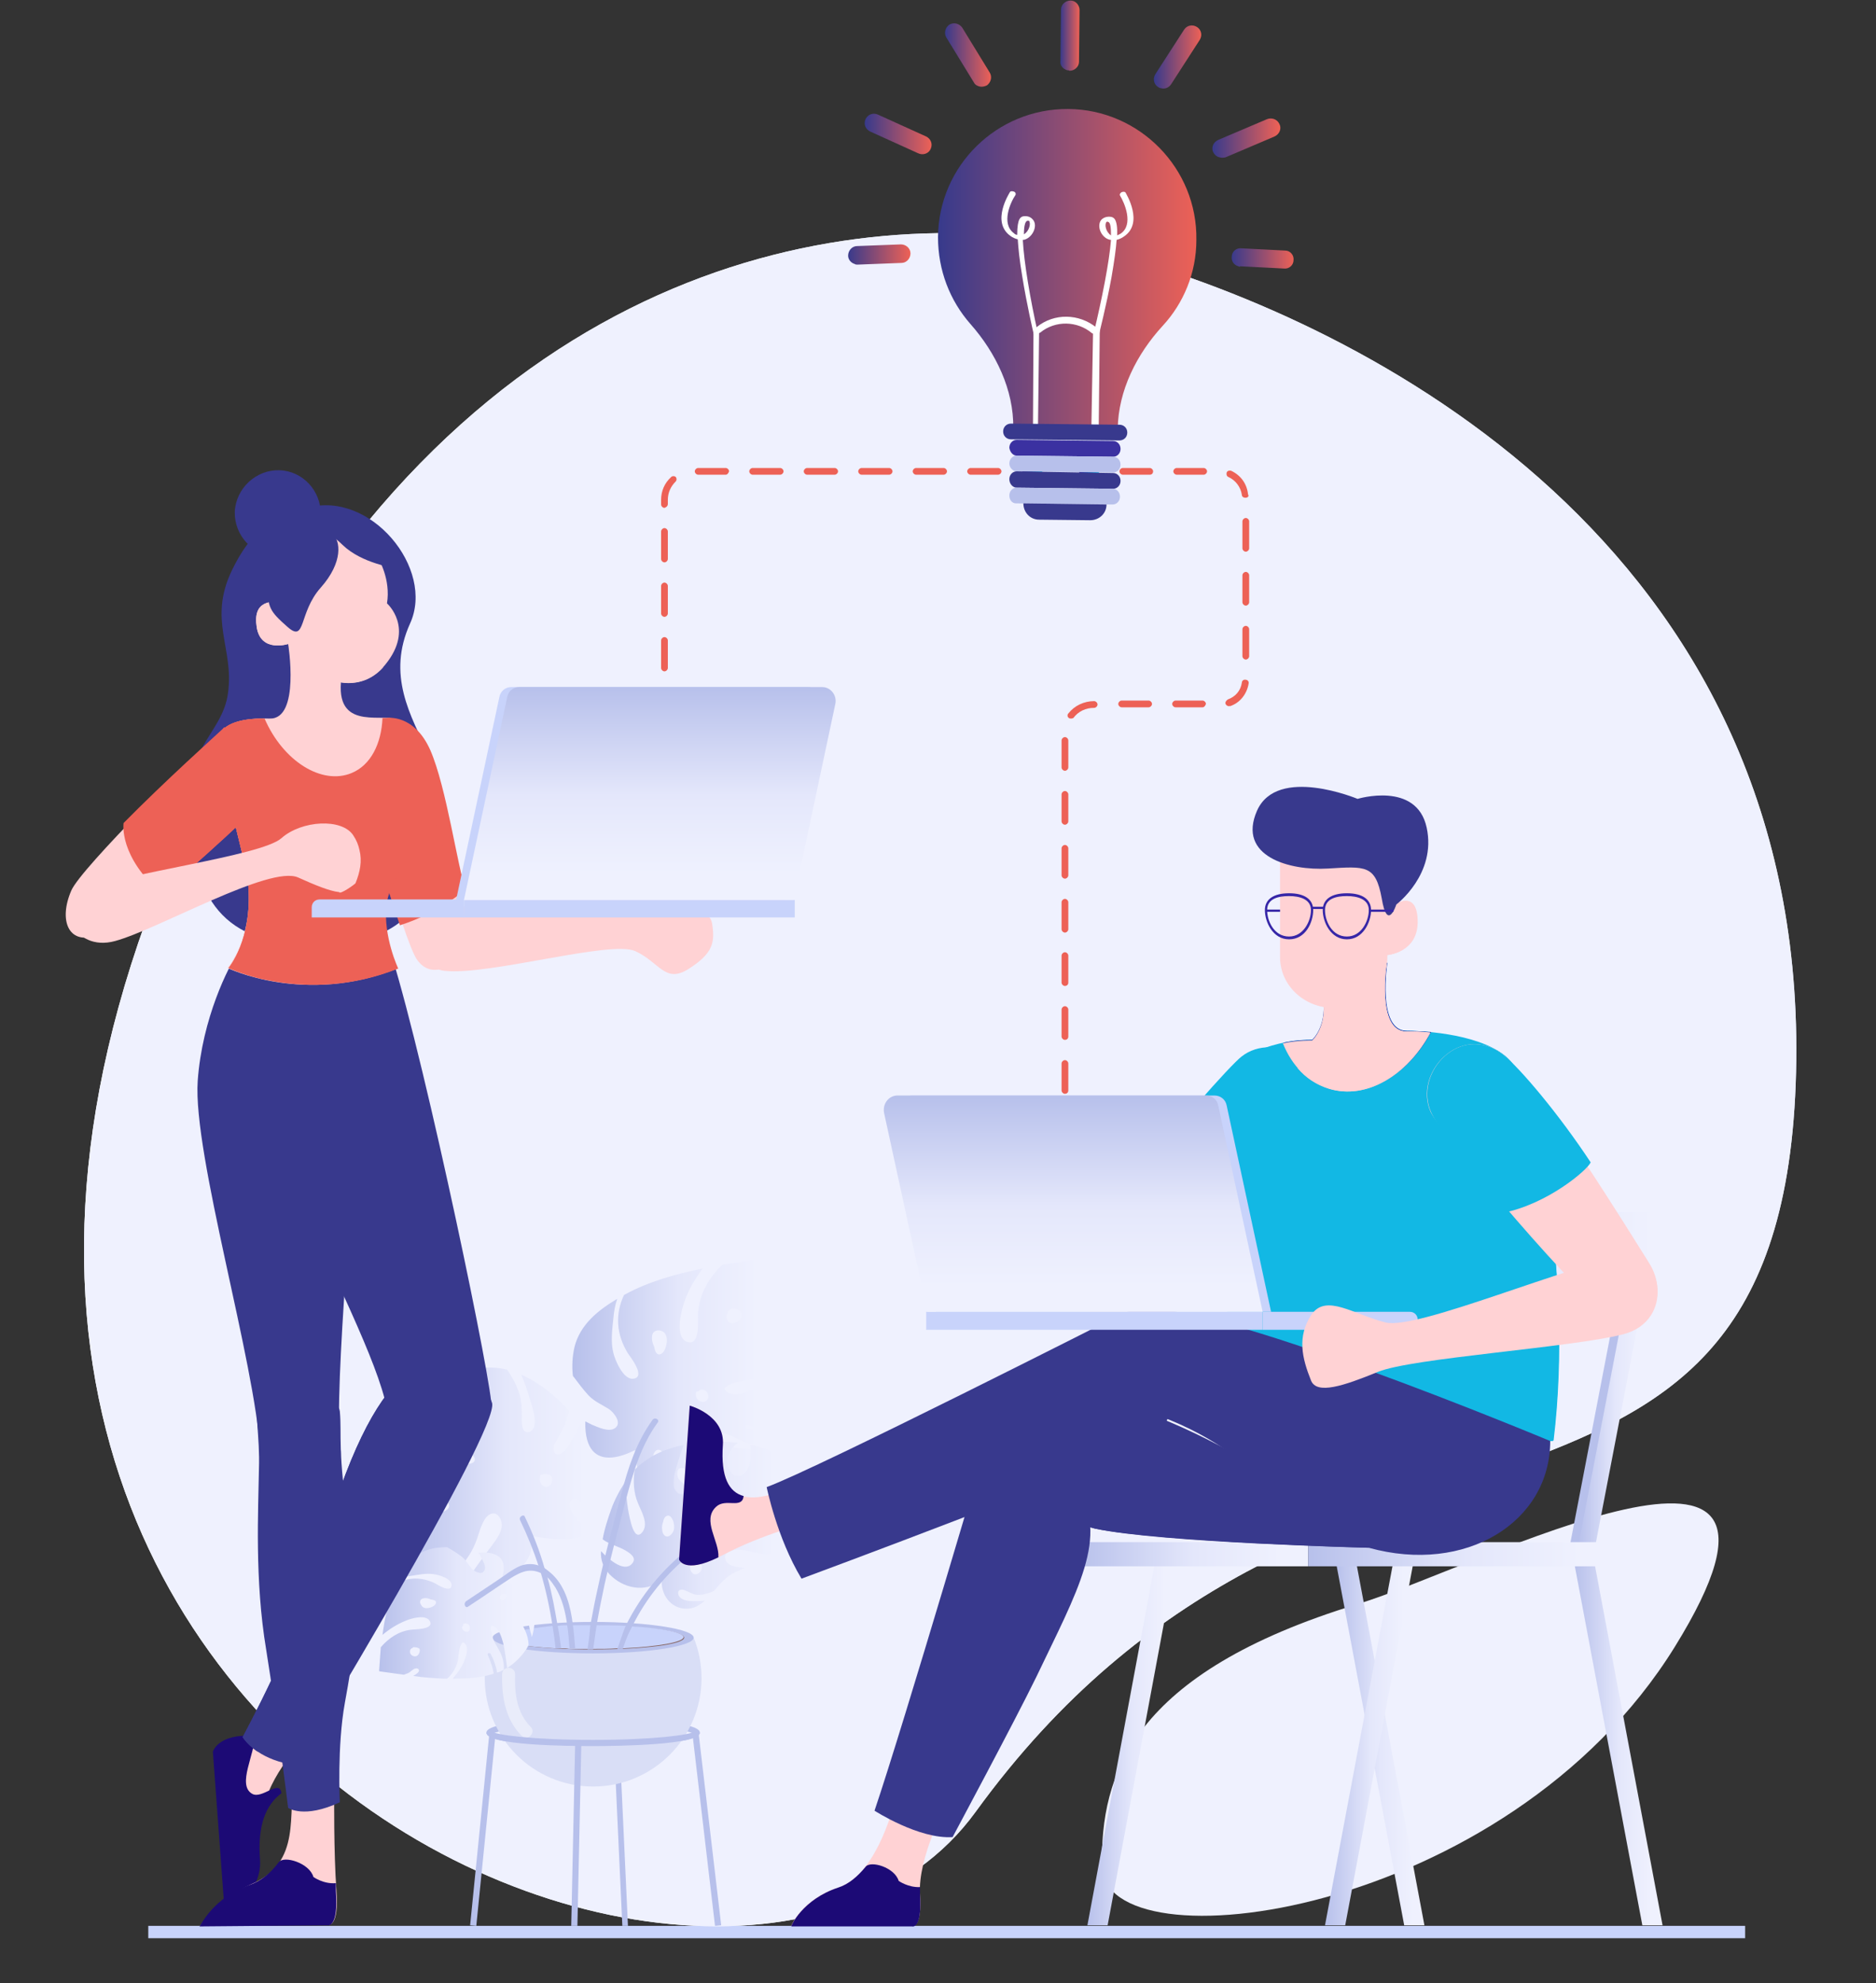 <?xml version="1.0" encoding="utf-8"?>
<!-- Generator: Adobe Illustrator 27.8.0, SVG Export Plug-In . SVG Version: 6.00 Build 0)  -->
<svg version="1.1" id="Layer_1" xmlns="http://www.w3.org/2000/svg" xmlns:xlink="http://www.w3.org/1999/xlink" x="0px" y="0px"
	 viewBox="0 0 334 353" style="enable-background:new 0 0 334 353;" xml:space="preserve">
<rect x="0" y="0" width="334" height="353" fill="#333333" stroke="none"/>
<style type="text/css">
	.st0{fill:#C8D3FB;}
	.st1{fill:url(#SVGID_1_);}
	.st2{fill:#EFF1FE;}
	.st3{fill:#B7C0EB;}
	.st4{fill:#D9DEF6;}
	.st5{fill:#835F59;}
	.st6{opacity:0.42;fill:#FFFFFF;enable-background:new    ;}
	.st7{fill:url(#SVGID_00000038407962645905065270000003639645360484950410_);}
	.st8{fill:url(#SVGID_00000105402799068563897510000003543365326889022125_);}
	.st9{fill:url(#SVGID_00000113322608853991410590000014073215467301751987_);}
	.st10{fill:url(#SVGID_00000044152761730591533350000017408332849694166422_);}
	.st11{fill:url(#SVGID_00000079452308515522958980000006199748677082749611_);}
	.st12{fill:#ED6156;}
	.st13{fill:url(#SVGID_00000106135560456195971700000000737280603077054601_);}
	.st14{fill:url(#SVGID_00000167394708001600027750000015497827031942997147_);}
	.st15{fill:url(#SVGID_00000151543561790218756790000003936666812676798630_);}
	.st16{fill:url(#SVGID_00000000944253259277869830000009386150148643355030_);}
	.st17{fill:#FFFFFF;}
	.st18{fill:#38398D;}
	.st19{fill:#3B31A1;}
	.st20{fill:url(#SVGID_00000108302052776561109850000010059430289457878191_);}
	.st21{fill:url(#SVGID_00000121990736340458848220000001654380511999582627_);}
	.st22{fill:url(#SVGID_00000060749809674289197150000017528396251798568329_);}
	.st23{fill:url(#SVGID_00000152243859687535260780000008311537475378452129_);}
	.st24{fill:url(#SVGID_00000086654300739953840100000012059675464564181152_);}
	.st25{fill:url(#SVGID_00000062153398098253201050000004461187041742337163_);}
	.st26{fill:url(#SVGID_00000135681699012146419660000009098558644293497987_);}
	.st27{fill:url(#SVGID_00000165223710295260822320000003539785498693560479_);}
	.st28{fill:#1C0A75;}
	.st29{fill:url(#SVGID_00000079468389094771475740000009865483993638387603_);}
	.st30{fill:url(#SVGID_00000093891348532821437370000013765368134592404894_);}
	.st31{fill:url(#SVGID_00000096759601217675463330000002698862159194295221_);}
	.st32{fill:url(#SVGID_00000090283503095150859780000000106803449762882994_);}
	.st33{fill:url(#SVGID_00000170253988661207550500000016975372787457906848_);}
	.st34{fill:url(#SVGID_00000038387551027391837210000005761148624747468989_);}
	.st35{fill:url(#SVGID_00000179621783908379367760000017489480019505701047_);}
	.st36{fill:url(#SVGID_00000050662792391627737720000007356071256239839934_);}
	.st37{fill:url(#SVGID_00000023258331784792212270000014008819357539326600_);}
	.st38{fill:#FFD2D4;}
	.st39{fill:#12B8E4;}
	.st40{fill:url(#SVGID_00000036247280756443591590000011507119158056957337_);}
	.st41{fill:#002DAA;}
	.st42{fill:#3626A7;}
	.st43{fill:#1C0A76;}
	.st44{fill:url(#SVGID_00000116234539817986569010000013942715265897703357_);}
	.st45{fill:#FF988C;}
	.st46{fill:url(#SVGID_00000181779541250230693540000001064685700906633357_);}
</style>
<path class="st0" d="M310.7,342.8H26.4v2.2h284.3V342.8z"/>
<linearGradient id="SVGID_1_" gradientUnits="userSpaceOnUse" x1="-20.358" y1="107.078" x2="332.832" y2="224.778" gradientTransform="matrix(1 0 0 -1 0 354)">
	<stop  offset="0" style="stop-color:#FFFFFF"/>
	<stop  offset="1" style="stop-color:#D3DBEB"/>
</linearGradient>
<path class="st1" d="M200.9,45.9C246.5,59.1,323.2,99.7,319.7,193c-3.5,93.3-84.8,45.2-146,129.5C128.2,385.3-62.6,299.3,50,114.7
	C94.9,41.2,161.2,34.5,200.9,45.9z"/>
<path class="st2" d="M241.8,285.5c-40.4,12.3-45.9,30.5-45.6,46.7c0.3,18.3,72,9.4,102-39.1C328.2,244.6,263.1,279,241.8,285.5
	L241.8,285.5z"/>
<path class="st2" d="M200.9,45.9C246.5,59.1,323.2,99.7,319.7,193c-3.5,93.3-84.8,45.2-146,129.5C128.2,385.3-62.6,299.3,50,114.7
	C94.9,41.2,161.2,34.5,200.9,45.9z"/>
<path class="st3" d="M110.8,342.8l1,0l-1.5-32.5l-1,0L110.8,342.8z"/>
<path class="st3" d="M86.6,308.4c0-2.2,14.5-2.4,19-2.4s19,0.2,19,2.4c0,2.2-14.5,2.4-19,2.4S86.6,310.7,86.6,308.4z M105.6,307.1
	c-9.8,0-16.1,0.7-17.7,1.4c1.5,0.6,7.9,1.4,17.7,1.4c9.8,0,16.1-0.7,17.7-1.4C121.8,307.8,115.4,307.1,105.6,307.1z"/>
<path class="st4" d="M123.5,291.5c0.9,2.2,1.4,4.7,1.4,7.2c0,10.7-8.7,19.3-19.3,19.3c-10.7,0-19.3-8.7-19.3-19.3
	c0-2.5,0.5-5,1.4-7.2H123.5z"/>
<path class="st3" d="M87.7,291.5c0,1.6,8,2.8,17.9,2.8c9.9,0,17.9-1.3,17.9-2.8s-8-2.8-17.9-2.8C95.7,288.7,87.7,290,87.7,291.5z"/>
<path class="st5" d="M89.4,291.5c0,1.2,7.2,2.1,16.2,2.1c8.9,0,16.2-0.9,16.2-2.1c0-1.2-7.2-2.1-16.2-2.1
	C96.7,289.4,89.4,290.4,89.4,291.5z"/>
<path class="st6" d="M89.4,298c0-1.5,2.3-1.5,2.3,0c-0.1,3.4,0.3,6.9,2.8,9.4c1,1-0.6,2.6-1.6,1.6C90,306.1,89.3,302.1,89.4,298z"/>
<path class="st3" d="M105.6,310.8c4.5,0,19-0.2,19-2.4h-1.1c0-0.1,0-0.2,0.1-0.2c-0.6,0.6-7.2,1.5-18,1.5c-10.8,0-17.4-0.9-18-1.5
	c0,0,0.1,0.1,0.1,0.2h-1.1C86.6,310.7,101.2,310.8,105.6,310.8z"/>
<path class="st3" d="M127.3,342.8l1.1-0.1l-4-34l-1.1,0.1L127.3,342.8z"/>
<path class="st3" d="M84.8,342.8l3.4-33.9l-1.1-0.1l-3.4,33.9L84.8,342.8z"/>
<path class="st3" d="M102.4,310.3l-0.7,32.5l1.1,0l0.7-32.5L102.4,310.3z"/>
<path class="st0" d="M89.4,291.5c0,0.9,3.9,1.6,9.5,1.9c0.3,0,0.7,0,1,0c0.5,0,0.9,0,1.4,0.1c0.3,0,0.6,0,1,0c0.7,0,1.5,0,2.3,0
	c0.3,0,0.7,0,1,0c1.5,0,2.9,0,4.3-0.1c0.3,0,0.7,0,1,0c6.3-0.3,10.8-1.1,10.8-2c0-0.8-3.8-1.6-9.2-1.9c-0.4,0-0.7,0-1.1-0.1
	c-1.6-0.1-3.4-0.1-5.2-0.1h-1c-1.1,0-2.2,0-3.2,0c-0.3,0-0.6,0-1,0c-0.6,0-1.1,0-1.6,0.1c-0.3,0-0.7,0-1,0
	C93.1,290,89.4,290.7,89.4,291.5L89.4,291.5z"/>
<linearGradient id="SVGID_00000114054926967379723180000002333113788186848386_" gradientUnits="userSpaceOnUse" x1="70.785" y1="262.628" x2="108.619" y2="262.628">
	<stop  offset="0" style="stop-color:#B7C0EB"/>
	<stop  offset="0.51" style="stop-color:#E4E7FB"/>
	<stop  offset="0.88" style="stop-color:#EFF1FE"/>
</linearGradient>
<path style="fill:url(#SVGID_00000114054926967379723180000002333113788186848386_);" d="M105.4,272.7c-0.7-0.4-1.4-1-1.9-1.5
	c-0.8-0.8-2.1-2.2-2.1-3.4c0-1,1.1-1.3,1.8-0.7c0.6,0.5,0.9,1.4,1.4,2c0.6,0.8,1.6,1.4,2.6,1.8c1.4-2,1.6-4.7,1.2-7.1
	c-0.5-2.8-2.4-6.7-5.1-10.4c-0.3,1-0.9,1.9-1.3,2.6c-0.5,0.9-1.3,2.5-2.3,2.8c-1,0.4-1.2-0.6-1.1-1.4c0,0,0-0.1,0-0.1
	c0-0.1,0-0.1,0.1-0.2c0-0.1,0.1-0.1,0.1-0.1c0.6-1.1,1.2-2.2,1.7-3.3c0.4-0.9,0.6-1.7,0.8-2.6c-2.4-2.7-5.3-5-8.5-6.4
	c0.6,1.3,1.1,2.9,1.5,4.2c0.4,1.4,1.5,4.3,0.5,5.6c-0.3,0.4-0.9,0.6-1.3,0.3c-0.7-0.4-0.6-1.9-0.6-2.6c0-1.6,0-3-0.6-4.6
	c-0.5-1.4-1.2-2.6-2-3.8c-2-0.5-4.1-0.5-6.2,0c0.6,0.6,1.1,1.2,1.2,2.1c0.1,0.8-0.3,2.5-1.3,2.6c-1.3,0.1-1.4-2.9-1.5-4.1
	c-1.2,0.4-2.4,1-3.6,1.8c-2,1.3-3.6,3.1-4.8,5.1c0,0,0,0.1,0,0.1c0.4,3.3,4.6,4.4,7.1,5.7c0.8,0.4,3.7,1.8,3.3,2.9
	c-0.2,0.6-1.2,0.6-1.7,0.5c-1.3-0.2-2.4-1.2-3.4-2c-2.3-1.8-4.5-3.4-6.4-5.6c-2.1,4.4-2.5,9.5-2.5,13.3c0.1,0,0.1,0,0.2,0
	c1.4,0.6,3.1,0.9,4.7,0.7c1-0.1,2-0.3,3-0.2c0.9,0.1,2.2,1.2,1.2,2c-0.8,0.7-2.6,0.6-3.6,0.4c-2-0.3-3.8-0.9-5.5-1.8
	c0.1,1.1,0.2,2.1,0.3,2.8c0.6,3.7,2.8,7,5.9,9.1c1,0.7,2.2,1.2,3.3,1.6c2.3-2,4-4.1,5-7.1c0.4-1.2,1.2-4.4,2.9-4.3
	c0.8,0,1.3,1,1.4,1.6c0.2,1.1-0.4,2.2-1,3.1c-0.9,1.3-1.9,2.5-2.8,3.8c-0.9,1.2-1.7,2.5-2.6,3.7c2.1,0.3,4.4,0.1,6.4-0.5
	c3.2-1,6.6-4.4,4.8-7.8C98,274,102.2,274.6,105.4,272.7L105.4,272.7z M76.8,263.5c0,0-0.1,0-0.1,0c-0.1,0.1-0.3,0.2-0.4,0
	c0,0-0.1-0.1-0.1-0.1c-0.3-0.2-0.6-0.7-0.7-1.1c0-0.1,0-0.2,0-0.2c0-0.2-0.1-0.4-0.1-0.6c0-0.5,0.2-1.1,0.8-1
	c0.7,0.1,1.3,0.8,1.4,1.5C77.8,262.6,77.4,263.3,76.8,263.5L76.8,263.5z M98,264.3c-0.4,0.5-1,0.5-1.4,0.1c-0.5-0.4-0.6-1.1-0.4-1.7
	c0-0.1,0.1-0.2,0.2-0.2c0,0,0,0,0,0c0.5-0.2,1.2-0.2,1.7,0.2C98.5,263.2,98.3,263.9,98,264.3L98,264.3z"/>
<linearGradient id="SVGID_00000078017668732287996150000010342911885874908350_" gradientUnits="userSpaceOnUse" x1="101.864" y1="108.548" x2="139.208" y2="108.548" gradientTransform="matrix(1 0 0 -1 0 354)">
	<stop  offset="0" style="stop-color:#B7C0EB"/>
	<stop  offset="0.51" style="stop-color:#E4E7FB"/>
	<stop  offset="0.88" style="stop-color:#EFF1FE"/>
</linearGradient>
<path style="fill:url(#SVGID_00000078017668732287996150000010342911885874908350_);" d="M133,253.6c1.8,0.7,3.6,1.1,5.5,1.3
	c1-3.6,0.9-7.4,0.5-11.1c-1.3,1.3-2.7,2.5-4.5,3.3c-1.5,0.7-4.1,1.9-5.4,0.3c-0.1-0.1-0.1-0.3,0-0.4c1.5-1.2,3.4-1.1,5.1-1.6
	c1.7-0.5,3.5-1.7,4.7-3.2c0-0.3-0.1-0.6-0.1-0.9c-0.3-2.7-0.8-5.5-1.4-8.2c0,0,0,0.1-0.1,0.2c-0.2,0.5-0.7,1.5-1.3,1.6
	c-0.6,0.1-0.8-0.6-0.7-1c0.2-0.7,0.8-1.2,1.1-1.9c0.2-0.4,0.3-0.8,0.4-1.2c-0.5-2.1-0.9-4.3-1.5-6.4c0-0.2-0.2-0.2-0.3-0.2
	c-2.1,0.3-4.3,0.6-6.4,0.9c-2.3,2.3-4,5-4.3,8.4c-0.1,1,0.5,6-1.8,5.4c-2.4-0.6-1.3-5.2-0.8-6.7c0.7-2.4,2-4.5,3.4-6.4
	c-4.9,1-9.6,2.3-14,4.7c-1.6,3.4-1.4,7,0.7,10.4c0.5,0.7,3.2,4.2,1,4.5c-1.8,0.3-3.3-3.3-3.6-4.6c-0.5-2-0.2-4.1,0-6.1
	c0.1-1.2,0.3-2.4,0.7-3.5c0,0-0.1,0.1-0.2,0.1c-3.3,2-6.4,4.5-7.4,8.4c-0.4,1.7-0.5,3.5-0.3,5.2c0.9,1.2,1.8,2.4,2.8,3.5
	c1.1,1.1,2.3,1.6,3.6,2.4c0.9,0.6,2.4,2.5,1.1,3.4c-1.1,0.8-3.1-0.2-4.1-0.6c-0.4-0.2-0.8-0.4-1.2-0.6c-0.2,10.5,8.9,5,8.9,5.1
	c-0.1,9.6,9.7,9.7,15.7,7.4c-0.6-0.1-1.2-0.2-1.8-0.3c-1.2-0.2-2.4-0.3-3.6-0.5c-1.3-0.3-3.1-1.1-2.8-2.7c0.2-1.4,2.1-0.3,2.8,0.1
	c2.3,1.3,5.1,2.5,7.8,2.3c0.3-0.2,0.6-0.3,0.9-0.6c2.1-1.5,3.8-3.4,5.1-5.6c-2.3-0.1-4.6-0.2-6.9-0.6c-1.7-0.3-4.3-0.7-5.1-2.5
	c-0.1-0.2,0-0.4,0.2-0.4c2-0.1,3.9,0.4,5.7,1.3c2.1,1.1,4.3,1.6,6.6,1.3c0.3-0.6,0.5-1.1,0.7-1.7c0,0,0-0.1,0-0.1
	c-1.9-0.2-3.7-0.7-5.4-1.3C132.5,254,132.6,253.5,133,253.6L133,253.6z M129.4,234c0-0.1,0.1-0.1,0.1-0.2c0.1-0.4,0.4-0.8,0.9-0.9
	c1.3-0.2,2.2,1.3,1.1,2.2c-0.4,0.3-1,0.5-1.5,0.4C129.4,235.2,129.3,234.5,129.4,234L129.4,234z M117.6,259.6
	c-0.4,0.3-0.9,0.4-1.3,0.1c-0.2-0.1-0.1-0.3,0-0.4c0-0.4,0.1-0.7,0.4-1c0.3-0.4,1-0.3,1.2,0.2C118.2,258.9,117.9,259.4,117.6,259.6
	L117.6,259.6z M118.7,239.1c-0.1,0.6-0.4,1.6-1,1.9c-0.8,0.4-1.1-0.6-1.2-1.1c0,0,0-0.1,0-0.1c-0.3-0.6-0.5-1.4-0.4-2
	c0.1-1,1.1-1.2,1.9-0.8C118.7,237.4,118.8,238.3,118.7,239.1L118.7,239.1z M125.9,249.2c-0.3,0.4-0.9,0.4-1.3,0.2
	c-0.6-0.3-0.8-0.9-0.7-1.5c0-0.2,0.3-0.3,0.4-0.2c0.3-0.4,0.9-0.5,1.4-0.1C126.1,248,126.3,248.7,125.9,249.2L125.9,249.2z"/>
<linearGradient id="SVGID_00000019662154159504924810000015188658249185859969_" gradientUnits="userSpaceOnUse" x1="67.356" y1="66.943" x2="94.923" y2="66.943" gradientTransform="matrix(1 0 0 -1 0 354)">
	<stop  offset="0" style="stop-color:#B7C0EB"/>
	<stop  offset="0.51" style="stop-color:#E4E7FB"/>
	<stop  offset="0.88" style="stop-color:#EFF1FE"/>
</linearGradient>
<path style="fill:url(#SVGID_00000019662154159504924810000015188658249185859969_);" d="M86.8,294.5c0.5,1.1,0.9,2.2,1.1,3.4
	c-2.3,0.8-4.9,0.9-7.3,0.9c0.8-0.9,1.5-1.9,2-3c0.4-1,1-2.7,0-3.4c-0.1,0-0.2-0.1-0.3,0c-0.7,1-0.6,2.2-0.8,3.3
	c-0.3,1.1-0.9,2.3-1.9,3.1c-0.2,0-0.4,0-0.6,0c-1.8-0.1-3.7-0.2-5.5-0.5c0,0,0.1,0,0.1,0c0.3-0.2,0.9-0.5,1-0.9
	c0-0.4-0.4-0.5-0.7-0.4c-0.4,0.1-0.8,0.6-1.2,0.8c-0.3,0.1-0.5,0.2-0.8,0.3c-1.5-0.2-2.9-0.4-4.3-0.6c-0.1,0-0.1-0.1-0.1-0.2
	c0.1-1.4,0.2-2.7,0.3-4.1c1.4-1.6,3.1-2.8,5.3-3.1c0.6-0.1,4,0,3.5-1.4c-0.6-1.5-3.5-0.6-4.4-0.2c-1.5,0.6-2.9,1.5-4.1,2.5
	c0.4-3.1,1.1-6.2,2.4-9.1c2.2-1.2,4.6-1.2,6.9-0.1c0.5,0.3,2.9,1.8,3,0.4c0.1-1.2-2.3-1.9-3.2-2c-1.3-0.2-2.7,0.1-4,0.3
	c-0.8,0.1-1.5,0.3-2.3,0.6c0,0,0-0.1,0-0.1c1.1-2.2,2.7-4.3,5.2-5.1c1.1-0.4,2.3-0.5,3.5-0.5c0.9,0.5,1.7,1,2.5,1.6
	c0.8,0.6,1.2,1.4,1.8,2.1c0.4,0.5,1.8,1.4,2.3,0.5c0.5-0.7-0.3-1.9-0.6-2.5c-0.1-0.3-0.3-0.5-0.4-0.7c6.9-0.6,3.8,5.4,3.8,5.4
	c6.3-0.5,6.9,5.6,5.7,9.6c-0.1-0.4-0.2-0.8-0.3-1.1c-0.2-0.7-0.3-1.5-0.5-2.3c-0.2-0.8-0.9-1.9-1.9-1.7c-0.9,0.2-0.1,1.3,0.2,1.7
	c1,1.4,1.9,3.1,1.9,4.8c-0.1,0.2-0.2,0.4-0.3,0.6c-0.9,1.4-2.1,2.6-3.5,3.5c-0.2-1.5-0.4-2.9-0.7-4.4c-0.3-1-0.7-2.7-1.9-3.1
	c-0.1,0-0.3,0-0.3,0.2c0,1.3,0.4,2.4,1.1,3.5c0.8,1.3,1.3,2.6,1.2,4.1c-0.4,0.2-0.7,0.4-1.1,0.5c0,0,0,0-0.1,0
	c-0.2-1.2-0.6-2.3-1.2-3.4C87,294.2,86.6,294.3,86.8,294.5L86.8,294.5z M73.6,293.2c0,0-0.1,0-0.1,0.1c-0.3,0.1-0.5,0.3-0.5,0.6
	c-0.1,0.8,1,1.3,1.5,0.6c0.2-0.3,0.3-0.7,0.2-1C74.4,293.2,73.9,293.2,73.6,293.2L73.6,293.2z M90,284.5c0.2-0.3,0.2-0.6,0-0.8
	c-0.1-0.1-0.2,0-0.3,0c-0.2,0-0.5,0.1-0.6,0.3c-0.2,0.2-0.1,0.6,0.2,0.8C89.5,284.9,89.8,284.7,90,284.5L90,284.5z M76.4,286.2
	c0.4-0.1,1-0.3,1.2-0.8c0.2-0.5-0.4-0.6-0.8-0.7c0,0-0.1,0-0.1,0c-0.4-0.2-0.9-0.3-1.3-0.2c-0.6,0.1-0.8,0.7-0.4,1.2
	C75.3,286.3,75.9,286.3,76.4,286.2L76.4,286.2z M83.5,290.3c0.2-0.2,0.2-0.6,0.1-0.9c-0.2-0.4-0.6-0.5-1-0.4c-0.1,0-0.2,0.2-0.1,0.3
	c-0.3,0.2-0.3,0.6,0,0.9C82.7,290.4,83.2,290.6,83.5,290.3L83.5,290.3z"/>
<linearGradient id="SVGID_00000008110263979989649030000010382228876317083326_" gradientUnits="userSpaceOnUse" x1="106.847" y1="271.405" x2="142.089" y2="271.405">
	<stop  offset="0" style="stop-color:#B7C0EB"/>
	<stop  offset="0.51" style="stop-color:#E4E7FB"/>
	<stop  offset="0.88" style="stop-color:#EFF1FE"/>
</linearGradient>
<path style="fill:url(#SVGID_00000008110263979989649030000010382228876317083326_);" d="M141.6,272.1c-0.6,0-1.3-0.1-1.9-0.1
	c-1.3-0.1-3.1,0.1-4.2-0.8c-0.1-0.1-0.2-0.3,0-0.4c2-1.7,4.2,0.2,6.4,0.3c0.3-1.7,0.2-3.4,0.1-4.9c-0.1-1.2-0.4-2.4-0.8-3.5
	c-1.2,1.6-2.3,3.4-3.8,4.7c-0.6,0.5-2.3,2-3.1,1.4c-0.9-0.7,0.7-1.8,1.2-2.1c2-1.3,3.9-2.6,5.5-4.6c-0.8-1.6-2-2.9-3.6-3.7
	c-1.2-0.6-2.4-1-3.8-1.2c0.3,2,0,5-1.9,5.5c-1.3,0.3-2.1-1.2-2.2-2.4c-0.1-1.4,0.8-2.7,1.9-3.5c-2-0.2-4-0.2-5.9-0.1
	c-0.3,0-0.7,0.1-1.1,0.1c0,0,0,0.1,0,0.1c-0.9,1.8-2,3.9-2.2,6c-0.1,0.8,0.3,1.8-0.2,2.5c-0.6,1.2-1.8,0.2-2-0.7
	c-0.3-1.7,0.5-3.8,1-5.4c0.2-0.7,0.5-1.4,0.7-2.1c-2.4,0.5-4.7,1.3-6.8,2.8c-0.7,0.5-1.3,1-1.9,1.6c-0.3,2.1-0.2,4.1,0.6,6
	c0.5,1.3,2.1,3.8,0.6,5.3c-1,1-1.6-0.9-1.8-1.6c-0.7-2.4-0.9-5-1.1-7.5c-1,1.5-1.9,3.2-2.5,4.9c-0.6,1.7-1.2,3.5-1.5,5.3
	c1.2,0.9,2.7,1.2,4.1,2c0.6,0.4,1.9,1.1,1.3,2.1c-1.3,2-4.1-0.3-5.7-2c-0.1,1.6,0.4,2.9,1.5,4.1c2.4,2.5,6.3,3.4,9.3,1.1
	c-0.1,3,2.1,5.4,5,5c1-0.1,1.9-0.7,2.7-1.4c-0.7,0.1-1.4,0.1-2,0.1c-0.9,0-2.3-0.1-2.7-1.1c-0.3-1,0.6-1.1,1.2-0.8
	c0.8,0.3,1.3,0.7,2.2,0.8c1,0,2-0.3,2.9-0.7c1.1-1.3,2.1-2.5,3.7-3.3c0.6-0.3,1.2-0.6,1.8-0.8c-1.2-0.1-3-0.3-3.4-1.4
	c-0.7-1.8,2.1-2,3.1-1.8c1.3,0.2,2.5,0.6,3.8,0.7c1.1,0.1,2.2-0.1,3.2-0.3c0.2-0.2,0.4-0.3,0.6-0.5
	C140.7,274.6,141.3,273.4,141.6,272.1L141.6,272.1z M118.8,273.5c-0.6,0-0.9-0.7-0.9-1.2c-0.1-0.5,0-1,0.2-1.5c0,0,0-0.1,0-0.1
	c0.1-0.4,0.3-0.8,0.7-0.9c0.3-0.1,0.6,0.1,0.7,0.3c0.4,0.5,0.6,1.3,0.5,2C120,272.6,119.4,273.5,118.8,273.5L118.8,273.5z
	 M125.9,266.6c-0.3-0.6-0.1-1.4,0.4-1.8c0,0,0.1-0.1,0.2-0.1c0.5-0.3,1.1-0.3,1.4,0.3c0.3,0.7,0.1,1.5-0.5,1.9
	C126.9,267.4,126.2,267.2,125.9,266.6L125.9,266.6z M124.8,279.6c-0.4,0.6-1.2,0.9-1.6,0.3c-0.4-0.4-0.4-1-0.2-1.5
	c-0.1-0.1-0.1-0.3,0-0.4C124,277.1,125.5,278.4,124.8,279.6L124.8,279.6z"/>
<path class="st3" d="M109.9,293.5c0.3,0,0.7,0,1,0c0.3-1,0.7-2.1,1.2-3.1c0.1-0.3,0.3-0.5,0.4-0.8c2.5-5.1,6.1-9.5,10.5-13
	c0.5-0.4-0.2-1.1-0.7-0.7c-4.5,3.6-8.2,8.1-10.8,13.3c-0.1,0.1-0.1,0.3-0.2,0.4C110.8,290.9,110.4,292.2,109.9,293.5z"/>
<path class="st3" d="M104.6,293.6c0.3,0,0.7,0,1,0c0.2-1.4,0.4-2.8,0.6-4.2c0.4-2.4,0.9-4.8,1.4-7.2c1.1-5,2.5-10.1,3.8-15.1
	c1.3-4.9,2.7-9.8,5.7-13.9c0.4-0.5-0.5-1-0.9-0.5c-2.9,4-4.4,8.6-5.6,13.3c-1.5,5.6-3,11.2-4.2,16.8c-0.5,2.2-0.9,4.4-1.3,6.5
	C105,290.8,104.8,292.2,104.6,293.6z"/>
<path class="st3" d="M92.6,270.6c1.3,2.7,2.4,5.4,3.3,8.2c0.1,0.4,0.3,0.8,0.4,1.2c0.9,3.1,1.6,6.3,2.1,9.6c0.2,1.3,0.4,2.5,0.5,3.8
	c0.3,0,0.7,0,1,0c-0.2-1.3-0.3-2.6-0.6-3.9c-0.5-2.9-1-5.8-1.8-8.6c-0.1-0.5-0.3-1-0.5-1.6c-0.9-3.2-2.1-6.3-3.6-9.4
	C93.2,269.5,92.3,270,92.6,270.6L92.6,270.6z"/>
<path class="st3" d="M83.3,286c2.6-1.7,5.2-3.5,7.8-5.2c1.5-0.9,2.9-1.6,4.7-1c0.2,0.1,0.3,0.1,0.5,0.2c0.5,0.2,0.9,0.6,1.3,0.9
	c0.5,0.5,0.9,1.1,1.3,1.7c1.2,2,1.8,4.4,2.1,6.8c0.2,1.3,0.3,2.7,0.4,4c0.3,0,0.6,0,1,0c-0.1-1.3-0.2-2.7-0.4-4.1
	c-0.4-3.4-1.3-6.7-3.5-8.9c-0.4-0.4-0.9-0.8-1.3-1.1c-0.4-0.3-0.8-0.5-1.2-0.6c-1-0.4-2.2-0.4-3.3,0c-1.5,0.6-2.9,1.8-4.3,2.7
	c-1.8,1.2-3.6,2.4-5.4,3.6C82.4,285.5,82.9,286.3,83.3,286L83.3,286z"/>
<linearGradient id="SVGID_00000062173915453319412270000014373025497072612270_" gradientUnits="userSpaceOnUse" x1="117.684" y1="229.058" x2="118.86" y2="229.058" gradientTransform="matrix(1 0 0 -1 0 354)">
	<stop  offset="0" style="stop-color:#3626A7"/>
	<stop  offset="1" style="stop-color:#0EB9E6"/>
</linearGradient>
<path style="fill:url(#SVGID_00000062173915453319412270000014373025497072612270_);" d="M118.3,126.7c-0.3,0-0.6-0.3-0.6-0.6v-2.4
	c0-0.3,0.3-0.6,0.6-0.6c0.3,0,0.6,0.3,0.6,0.6v2.4C118.9,126.5,118.6,126.7,118.3,126.7z"/>
<path class="st12" d="M118.3,119.5c-0.3,0-0.6-0.3-0.6-0.6V114c0-0.3,0.3-0.6,0.6-0.6c0.3,0,0.6,0.3,0.6,0.6v4.9
	C118.9,119.2,118.6,119.5,118.3,119.5z M118.3,109.8c-0.3,0-0.6-0.3-0.6-0.6v-4.9c0-0.3,0.3-0.6,0.6-0.6c0.3,0,0.6,0.3,0.6,0.6v4.9
	C118.9,109.5,118.6,109.8,118.3,109.8z M118.3,100.1c-0.3,0-0.6-0.3-0.6-0.6v-4.9c0-0.3,0.3-0.6,0.6-0.6c0.3,0,0.6,0.3,0.6,0.6v4.9
	C118.9,99.8,118.6,100.1,118.3,100.1z M118.3,90.4c-0.3,0-0.6-0.3-0.6-0.6V89c0-1.6,0.6-3,1.8-4.1c0.2-0.2,0.6-0.2,0.8,0
	c0.2,0.2,0.2,0.6,0,0.8c-0.9,0.9-1.4,2-1.4,3.3v0.7C118.9,90.1,118.6,90.3,118.3,90.4L118.3,90.4z M177.7,84.5h-4.9
	c-0.3,0-0.6-0.3-0.6-0.6c0-0.3,0.3-0.6,0.6-0.6h4.9c0.3,0,0.6,0.3,0.6,0.6C178.3,84.2,178,84.5,177.7,84.5z M168,84.5h-4.9
	c-0.3,0-0.6-0.3-0.6-0.6c0-0.3,0.3-0.6,0.6-0.6h4.9c0.3,0,0.6,0.3,0.6,0.6C168.6,84.2,168.3,84.5,168,84.5z M158.3,84.5h-4.9
	c-0.3,0-0.6-0.3-0.6-0.6c0-0.3,0.3-0.6,0.6-0.6h4.9c0.3,0,0.6,0.3,0.6,0.6C158.9,84.2,158.6,84.5,158.3,84.5z M148.6,84.5h-4.9
	c-0.3,0-0.6-0.3-0.6-0.6c0-0.3,0.3-0.6,0.6-0.6h4.9c0.3,0,0.6,0.3,0.6,0.6C149.2,84.2,148.9,84.5,148.6,84.5z M138.9,84.5H134
	c-0.3,0-0.6-0.3-0.6-0.6c0-0.3,0.3-0.6,0.6-0.6h4.9c0.3,0,0.6,0.3,0.6,0.6C139.5,84.2,139.2,84.5,138.9,84.5z M129.2,84.5h-4.9
	c-0.3,0-0.6-0.3-0.6-0.6c0-0.3,0.3-0.6,0.6-0.6h4.9c0.3,0,0.6,0.3,0.6,0.6C129.7,84.2,129.5,84.5,129.2,84.5z"/>
<linearGradient id="SVGID_00000084498516594041754750000011501813354627301281_" gradientUnits="userSpaceOnUse" x1="182.012" y1="270.09" x2="185.478" y2="270.09" gradientTransform="matrix(1 0 0 -1 0 354)">
	<stop  offset="0" style="stop-color:#3626A7"/>
	<stop  offset="1" style="stop-color:#0EB9E6"/>
</linearGradient>
<path style="fill:url(#SVGID_00000084498516594041754750000011501813354627301281_);" d="M185,84.5h-2.4c-0.3,0-0.6-0.3-0.6-0.6
	c0-0.3,0.3-0.6,0.6-0.6h2.4c0.3,0,0.6,0.3,0.6,0.6C185.5,84.2,185.3,84.5,185,84.5z"/>
<linearGradient id="SVGID_00000067922577478060673710000006632902608192879538_" gradientUnits="userSpaceOnUse" x1="188.984" y1="153.9" x2="190.13" y2="153.9" gradientTransform="matrix(1 0 0 -1 0 354)">
	<stop  offset="0" style="stop-color:#3626A7"/>
	<stop  offset="1" style="stop-color:#0EB9E6"/>
</linearGradient>
<path style="fill:url(#SVGID_00000067922577478060673710000006632902608192879538_);" d="M189.6,201.9c-0.3,0-0.6-0.3-0.6-0.6v-2.4
	c0-0.3,0.3-0.6,0.6-0.6c0.3,0,0.6,0.3,0.6,0.6v2.4C190.2,201.6,189.9,201.9,189.6,201.9z"/>
<path class="st12" d="M189.6,194.7c-0.3,0-0.6-0.3-0.6-0.6v-4.8c0-0.3,0.3-0.6,0.6-0.6c0.3,0,0.6,0.3,0.6,0.6v4.8
	C190.2,194.5,189.9,194.7,189.6,194.7z M189.6,185.1c-0.3,0-0.6-0.3-0.6-0.6v-4.8c0-0.3,0.3-0.6,0.6-0.6c0.3,0,0.6,0.3,0.6,0.6v4.8
	C190.2,184.9,189.9,185.1,189.6,185.1z M189.6,175.5c-0.3,0-0.6-0.3-0.6-0.6v-4.8c0-0.3,0.3-0.6,0.6-0.6c0.3,0,0.6,0.3,0.6,0.6v4.8
	C190.2,175.3,189.9,175.5,189.6,175.5z M189.6,166c-0.3,0-0.6-0.3-0.6-0.6v-4.8c0-0.3,0.3-0.6,0.6-0.6c0.3,0,0.6,0.3,0.6,0.6v4.8
	C190.2,165.7,189.9,166,189.6,166z M189.6,156.4c-0.3,0-0.6-0.3-0.6-0.6V151c0-0.3,0.3-0.6,0.6-0.6c0.3,0,0.6,0.3,0.6,0.6v4.8
	C190.2,156.1,189.9,156.4,189.6,156.4z M189.6,146.8c-0.3,0-0.6-0.3-0.6-0.6v-4.8c0-0.3,0.3-0.6,0.6-0.6c0.3,0,0.6,0.3,0.6,0.6v4.8
	C190.2,146.5,189.9,146.8,189.6,146.8z M189.6,137.2c-0.3,0-0.6-0.3-0.6-0.6v-4.8c0-0.3,0.3-0.6,0.6-0.6c0.3,0,0.6,0.3,0.6,0.6v4.8
	C190.2,136.9,189.9,137.2,189.6,137.2z M190.7,127.9c-0.1,0-0.3,0-0.4-0.1c-0.3-0.2-0.3-0.6-0.1-0.8c1.1-1.4,2.8-2.2,4.6-2.2
	c0.3,0,0.6,0.3,0.6,0.6s-0.3,0.6-0.6,0.6c-1.5,0-2.8,0.6-3.7,1.8C191.1,127.8,190.9,127.9,190.7,127.9L190.7,127.9z M214.1,125.9
	h-4.8c-0.3,0-0.6-0.3-0.6-0.6c0-0.3,0.3-0.6,0.6-0.6h4.8c0.3,0,0.6,0.3,0.6,0.6C214.6,125.6,214.4,125.9,214.1,125.9z M204.5,125.9
	h-4.8c-0.3,0-0.6-0.3-0.6-0.6c0-0.3,0.3-0.6,0.6-0.6h4.8c0.3,0,0.6,0.3,0.6,0.6C205.1,125.6,204.8,125.9,204.5,125.9z M218.8,125.7
	c-0.3,0-0.5-0.2-0.6-0.4c-0.1-0.3,0.1-0.6,0.4-0.8c1.4-0.5,2.3-1.6,2.5-3c0-0.3,0.3-0.6,0.7-0.5c0.3,0,0.6,0.3,0.5,0.7
	c-0.3,1.8-1.5,3.4-3.3,4C218.9,125.6,218.9,125.7,218.8,125.7z M221.8,117.4c-0.3,0-0.6-0.3-0.6-0.6V112c0-0.3,0.3-0.6,0.6-0.6
	c0.3,0,0.6,0.3,0.6,0.6v4.8C222.4,117.1,222.1,117.4,221.8,117.4z M221.8,107.8c-0.3,0-0.6-0.3-0.6-0.6v-4.8c0-0.3,0.3-0.6,0.6-0.6
	c0.3,0,0.6,0.3,0.6,0.6v4.8C222.4,107.5,222.1,107.8,221.8,107.8z M221.8,98.2c-0.3,0-0.6-0.3-0.6-0.6v-4.8c0-0.3,0.3-0.6,0.6-0.6
	c0.3,0,0.6,0.3,0.6,0.6v4.8C222.4,97.9,222.1,98.2,221.8,98.2z M221.7,88.6c-0.3,0-0.6-0.2-0.6-0.5c-0.2-1.4-1.1-2.6-2.4-3.2
	c-0.3-0.1-0.4-0.5-0.3-0.8c0.1-0.3,0.5-0.4,0.8-0.3c1.7,0.8,2.8,2.3,3,4.2C222.4,88.3,222.2,88.6,221.7,88.6
	C221.8,88.6,221.8,88.6,221.7,88.6L221.7,88.6z M214.3,84.5h-4.8c-0.3,0-0.6-0.3-0.6-0.6c0-0.3,0.3-0.6,0.6-0.6h4.8
	c0.3,0,0.6,0.3,0.6,0.6C214.9,84.2,214.6,84.5,214.3,84.5z M204.7,84.5h-4.8c-0.3,0-0.6-0.3-0.6-0.6c0-0.3,0.3-0.6,0.6-0.6h4.8
	c0.3,0,0.6,0.3,0.6,0.6C205.3,84.2,205.1,84.5,204.7,84.5z"/>
<linearGradient id="SVGID_00000097490212711919281950000010937918862035023786_" gradientUnits="userSpaceOnUse" x1="192.168" y1="270.09" x2="195.635" y2="270.09" gradientTransform="matrix(1 0 0 -1 0 354)">
	<stop  offset="0" style="stop-color:#3626A7"/>
	<stop  offset="1" style="stop-color:#0EB9E6"/>
</linearGradient>
<path style="fill:url(#SVGID_00000097490212711919281950000010937918862035023786_);" d="M195.1,84.5h-2.4c-0.3,0-0.6-0.3-0.6-0.6
	c0-0.3,0.3-0.6,0.6-0.6h2.4c0.3,0,0.6,0.3,0.6,0.6C195.7,84.2,195.4,84.5,195.1,84.5z"/>
<linearGradient id="SVGID_00000086655817188092239360000008369131070065609141_" gradientUnits="userSpaceOnUse" x1="167.02" y1="48.184" x2="213.094" y2="48.184">
	<stop  offset="0" style="stop-color:#373A8C"/>
	<stop  offset="1" style="stop-color:#ED6156"/>
</linearGradient>
<path style="fill:url(#SVGID_00000086655817188092239360000008369131070065609141_);" d="M167,42.2c0.1-12.7,10.5-22.9,23.2-22.8
	c12.7,0.1,23,10.6,22.8,23.3C213,48.6,210.7,54,207,58c-4.6,5-7.9,11.5-8,18.3V77l-18.6-0.2v-0.6c0.1-6.8-3.1-13.4-7.6-18.5
	C169.1,53.5,167,48.1,167,42.2z"/>
<path class="st17" d="M184,59.3c0,0-1.2-5.1-2-10.1c-0.5-2.9-0.7-5.1-0.8-6.6c-0.4-0.1-0.9-0.3-1.3-0.6c-3.5-2.5-0.2-7.6-0.1-7.8
	c0.1-0.2,0.4-0.2,0.7-0.1c0.3,0.1,0.4,0.4,0.3,0.6c-0.9,1.3-2.6,5.1-0.3,6.8c0.2,0.2,0.4,0.3,0.6,0.3c0-3.1,0.7-3.2,1.1-3.3
	c0.7-0.1,1.3,0.1,1.7,0.6c0.8,0.9,0.2,2.7-1.1,3.4c-0.2,0.1-0.4,0.2-0.7,0.2c0.2,3.9,1.3,10.5,2.7,16.7c0,0.2-0.2,0.4-0.5,0.3
	c-0.1,0-0.2,0-0.2,0C184.2,59.7,184.1,59.5,184,59.3L184,59.3z M182.9,39.3c-0.4,0.1-0.6,1-0.6,2.4c0.9-0.5,1.3-1.9,0.9-2.4
	c0,0,0,0,0,0C183.2,39.3,183.1,39.3,182.9,39.3z"/>
<path class="st17" d="M195.3,59.8c0,0-0.1,0-0.2,0c-0.3,0-0.5-0.1-0.4-0.4c1.5-6.2,2.8-12.8,3.1-16.7c-0.2,0-0.5-0.1-0.7-0.2
	c-1.3-0.7-1.8-2.5-1-3.4c0.4-0.4,1-0.6,1.7-0.5c0.4,0.1,1.2,0.2,1.1,3.3c0.2-0.1,0.4-0.2,0.6-0.3c2.4-1.6,0.7-5.5-0.1-6.8
	c-0.1-0.2,0-0.4,0.3-0.6c0.3-0.1,0.6-0.1,0.7,0.1c0.1,0.2,3.3,5.4-0.3,7.8c-0.4,0.3-0.9,0.5-1.3,0.6c-0.1,1.5-0.4,3.7-0.9,6.6
	c-0.9,5-2.2,10-2.2,10.1C195.7,59.6,195.6,59.8,195.3,59.8L195.3,59.8z M197,39.5L197,39.5c-0.4,0.5-0.1,1.8,0.8,2.4
	c0-1.4-0.1-2.3-0.5-2.4C197.1,39.4,197.1,39.5,197,39.5L197,39.5z"/>
<path class="st17" d="M184,58.7l0.6-0.5c3.1-2.5,7.5-2.4,10.6,0.1l0.6,0.5l-0.2,18.6l-11.7-0.1L184,58.7L184,58.7z M194.6,59.4
	l-0.2-0.1c-2.6-2.2-6.5-2.3-9.2-0.1l-0.2,0.1l-0.2,17l9.5,0.1L194.6,59.4L194.6,59.4z"/>
<path class="st18" d="M180,78.2l19.3,0.2c0.8,0,1.4-0.6,1.4-1.4c0-0.8-0.6-1.4-1.4-1.4l-19.3-0.2c-0.8,0-1.4,0.6-1.4,1.4
	C178.6,77.6,179.2,78.2,180,78.2z"/>
<path class="st19" d="M181,81.1l17.2,0.2c0.7,0,1.3-0.6,1.3-1.4c0-0.8-0.6-1.4-1.3-1.4l-17.2-0.2c-0.7,0-1.3,0.6-1.3,1.4
	C179.8,80.4,180.3,81.1,181,81.1L181,81.1z"/>
<path class="st3" d="M181,83.9l17.2,0.2c0.7,0,1.3-0.6,1.3-1.4c0-0.8-0.6-1.4-1.3-1.4L181,81.1c-0.7,0-1.3,0.6-1.3,1.4
	C179.7,83.2,180.3,83.9,181,83.9L181,83.9z"/>
<path class="st18" d="M181,86.8l17.2,0.2c0.7,0,1.3-0.6,1.3-1.4c0-0.8-0.6-1.4-1.3-1.4L181,83.9c-0.7,0-1.3,0.6-1.3,1.4
	C179.7,86.1,180.3,86.8,181,86.8L181,86.8z"/>
<path class="st3" d="M180.9,89.6l17.2,0.2c0.7,0,1.3-0.6,1.3-1.4c0-0.8-0.6-1.4-1.3-1.4L181,86.8c-0.7,0-1.3,0.6-1.3,1.4
	C179.7,89,180.2,89.6,180.9,89.6L180.9,89.6z"/>
<path class="st18" d="M194.1,92.6l-9.1-0.1c-1.6,0-2.8-1.3-2.8-2.9l14.8,0.2C197,91.4,195.7,92.6,194.1,92.6L194.1,92.6z"/>
<linearGradient id="SVGID_00000048479429662759016880000017595820663148120993_" gradientUnits="userSpaceOnUse" x1="188.782" y1="6.253" x2="192.156" y2="6.253">
	<stop  offset="0" style="stop-color:#373A8C"/>
	<stop  offset="1" style="stop-color:#ED6156"/>
</linearGradient>
<path style="fill:url(#SVGID_00000048479429662759016880000017595820663148120993_);" d="M190,12.5c-0.7-0.2-1.3-0.8-1.2-1.6
	l0.1-9.2c0-0.9,0.8-1.6,1.7-1.6c0.9,0,1.6,0.8,1.6,1.7l-0.1,9.2c0,0.9-0.8,1.6-1.7,1.6C190.3,12.5,190.2,12.5,190,12.5z"/>
<linearGradient id="SVGID_00000163074921785319002380000008937102027821996729_" gradientUnits="userSpaceOnUse" x1="168.243" y1="9.777" x2="176.439" y2="9.777">
	<stop  offset="0" style="stop-color:#373A8C"/>
	<stop  offset="1" style="stop-color:#ED6156"/>
</linearGradient>
<path style="fill:url(#SVGID_00000163074921785319002380000008937102027821996729_);" d="M174.4,15.4c-0.4-0.1-0.8-0.3-1-0.7l-4.9-8
	c-0.5-0.8-0.2-1.8,0.5-2.3c0.8-0.5,1.8-0.2,2.3,0.5l4.9,8c0.5,0.8,0.2,1.8-0.5,2.3C175.3,15.4,174.8,15.5,174.4,15.4z"/>
<linearGradient id="SVGID_00000058576140220363238870000007887969840696592062_" gradientUnits="userSpaceOnUse" x1="153.992" y1="23.89" x2="165.859" y2="23.89">
	<stop  offset="0" style="stop-color:#373A8C"/>
	<stop  offset="1" style="stop-color:#ED6156"/>
</linearGradient>
<path style="fill:url(#SVGID_00000058576140220363238870000007887969840696592062_);" d="M163.8,27.4c-0.1,0-0.2-0.1-0.3-0.1
	l-8.6-3.9c-0.8-0.4-1.2-1.3-0.8-2.2c0.4-0.8,1.3-1.2,2.2-0.8l8.6,3.9c0.8,0.4,1.2,1.3,0.8,2.2C165.4,27.2,164.6,27.6,163.8,27.4z"/>
<linearGradient id="SVGID_00000090975595775224265230000005529065096032057008_" gradientUnits="userSpaceOnUse" x1="150.922" y1="45.306" x2="162.008" y2="45.306">
	<stop  offset="0" style="stop-color:#373A8C"/>
	<stop  offset="1" style="stop-color:#ED6156"/>
</linearGradient>
<path style="fill:url(#SVGID_00000090975595775224265230000005529065096032057008_);" d="M152.2,47c-0.7-0.2-1.2-0.8-1.2-1.5
	c0-0.9,0.7-1.7,1.6-1.7l7.8-0.3c0.9,0,1.7,0.7,1.7,1.6c0,0.9-0.7,1.7-1.6,1.7l-7.8,0.3C152.5,47.1,152.3,47.1,152.2,47z"/>
<linearGradient id="SVGID_00000009562031813261041010000002530773154678482568_" gradientUnits="userSpaceOnUse" x1="205.469" y1="10.159" x2="213.841" y2="10.159">
	<stop  offset="0" style="stop-color:#373A8C"/>
	<stop  offset="1" style="stop-color:#ED6156"/>
</linearGradient>
<path style="fill:url(#SVGID_00000009562031813261041010000002530773154678482568_);" d="M206.7,15.7c-0.2,0-0.3-0.1-0.5-0.2
	c-0.8-0.5-1-1.5-0.5-2.3l5.1-7.9c0.5-0.8,1.5-1,2.3-0.5c0.8,0.5,1,1.5,0.5,2.3l-5.1,7.9C208.1,15.6,207.4,15.9,206.7,15.7z"/>
<linearGradient id="SVGID_00000152958207368479432580000004216033709186169229_" gradientUnits="userSpaceOnUse" x1="215.813" y1="24.556" x2="227.782" y2="24.556">
	<stop  offset="0" style="stop-color:#373A8C"/>
	<stop  offset="1" style="stop-color:#ED6156"/>
</linearGradient>
<path style="fill:url(#SVGID_00000152958207368479432580000004216033709186169229_);" d="M217.1,28c-0.5-0.1-0.9-0.5-1.1-0.9
	c-0.4-0.8,0-1.8,0.9-2.2l8.7-3.7c0.8-0.3,1.8,0,2.2,0.9c0.4,0.8,0,1.8-0.9,2.2l-8.7,3.7C217.8,28.1,217.4,28.1,217.1,28z"/>
<linearGradient id="SVGID_00000096754583450354135590000008478266850507438010_" gradientUnits="userSpaceOnUse" x1="219.223" y1="46.054" x2="230.296" y2="46.054">
	<stop  offset="0" style="stop-color:#373A8C"/>
	<stop  offset="1" style="stop-color:#ED6156"/>
</linearGradient>
<path style="fill:url(#SVGID_00000096754583450354135590000008478266850507438010_);" d="M220.5,47.4c-0.8-0.2-1.3-0.9-1.2-1.7
	c0-0.9,0.8-1.6,1.7-1.5l7.8,0.4c0.9,0,1.6,0.8,1.5,1.7c0,0.9-0.8,1.6-1.7,1.5l-7.8-0.4C220.7,47.5,220.6,47.5,220.5,47.4z"/>
<linearGradient id="SVGID_00000048499198870745743400000015187596341083836050_" gradientUnits="userSpaceOnUse" x1="237.293" y1="104.575" x2="250.522" y2="104.575" gradientTransform="matrix(1 0 0 -1 0 354)">
	<stop  offset="0" style="stop-color:#6A6AE8"/>
	<stop  offset="1" style="stop-color:#312890"/>
</linearGradient>
<path style="fill:url(#SVGID_00000048499198870745743400000015187596341083836050_);" d="M238.8,277.4c0.7,0,1.3-0.4,1.4-1.1
	l10.2-53c0.2-0.8-0.3-1.6-1.1-1.8c-0.8-0.2-1.6,0.3-1.8,1.1l-10.2,53c-0.2,0.8,0.3,1.6,1.1,1.8C238.5,277.4,238.7,277.4,238.8,277.4
	L238.8,277.4z"/>
<path class="st28" d="M240.3,277.4c0.7,0,1.3-0.4,1.4-1.1l10.2-53c0.2-0.8-0.3-1.6-1.1-1.8c-0.8-0.2-1.6,0.3-1.8,1.1l-10.2,53
	c-0.2,0.8,0.3,1.6,1.1,1.8C240,277.4,240.1,277.4,240.3,277.4L240.3,277.4z"/>
<path class="st3" d="M280.9,277.4c0.7,0,1.3-0.4,1.4-1.1l10.2-53c0.2-0.8-0.3-1.6-1.1-1.8s-1.6,0.3-1.8,1.1l-10.2,53
	c-0.2,0.8,0.3,1.6,1.1,1.8C280.6,277.4,280.8,277.4,280.9,277.4z"/>
<linearGradient id="SVGID_00000073680328294761904760000005997697670165481134_" gradientUnits="userSpaceOnUse" x1="280.886" y1="249.425" x2="294.116" y2="249.425">
	<stop  offset="0" style="stop-color:#B7C0EB"/>
	<stop  offset="0.51" style="stop-color:#E4E7FB"/>
	<stop  offset="0.88" style="stop-color:#EFF1FE"/>
</linearGradient>
<path style="fill:url(#SVGID_00000073680328294761904760000005997697670165481134_);" d="M282.4,277.4c0.7,0,1.3-0.4,1.4-1.1
	l10.2-53c0.2-0.8-0.3-1.6-1.1-1.8c-0.8-0.2-1.6,0.3-1.8,1.1l-10.2,53c-0.2,0.8,0.3,1.6,1.1,1.8C282.1,277.4,282.3,277.4,282.4,277.4
	z"/>
<linearGradient id="SVGID_00000129192331927504464490000001943029357049350058_" gradientUnits="userSpaceOnUse" x1="193.508" y1="43.688" x2="209.259" y2="43.688" gradientTransform="matrix(1 0 0 -1 0 354)">
	<stop  offset="0" style="stop-color:#B7C0EB"/>
	<stop  offset="0.51" style="stop-color:#E4E7FB"/>
	<stop  offset="0.88" style="stop-color:#EFF1FE"/>
</linearGradient>
<path style="fill:url(#SVGID_00000129192331927504464490000001943029357049350058_);" d="M205.7,277.8h3.6l-12.1,64.9h-3.6
	L205.7,277.8z"/>
<linearGradient id="SVGID_00000142868225475500933180000002914009276799277700_" gradientUnits="userSpaceOnUse" x1="191.427" y1="77.317" x2="232.941" y2="77.317" gradientTransform="matrix(1 0 0 -1 0 354)">
	<stop  offset="0" style="stop-color:#B7C0EB"/>
	<stop  offset="0.51" style="stop-color:#E4E7FB"/>
	<stop  offset="0.88" style="stop-color:#EFF1FE"/>
</linearGradient>
<path style="fill:url(#SVGID_00000142868225475500933180000002914009276799277700_);" d="M191.4,278.8h41.5v-4.3h-41.5V278.8z"/>
<linearGradient id="SVGID_00000004547058627933038970000016888012245413663895_" gradientUnits="userSpaceOnUse" x1="237.781" y1="310.312" x2="253.532" y2="310.312">
	<stop  offset="0" style="stop-color:#B7C0EB"/>
	<stop  offset="0.51" style="stop-color:#E4E7FB"/>
	<stop  offset="0.88" style="stop-color:#EFF1FE"/>
</linearGradient>
<path style="fill:url(#SVGID_00000004547058627933038970000016888012245413663895_);" d="M241.4,277.8h-3.6l12.2,64.9h3.6
	L241.4,277.8z"/>
<linearGradient id="SVGID_00000011713037115339471730000011570947626119278723_" gradientUnits="userSpaceOnUse" x1="280.211" y1="310.312" x2="295.978" y2="310.312">
	<stop  offset="0" style="stop-color:#B7C0EB"/>
	<stop  offset="0.51" style="stop-color:#E4E7FB"/>
	<stop  offset="0.88" style="stop-color:#EFF1FE"/>
</linearGradient>
<path style="fill:url(#SVGID_00000011713037115339471730000011570947626119278723_);" d="M283.8,277.8h-3.6l12.2,64.9h3.6
	L283.8,277.8z"/>
<linearGradient id="SVGID_00000130615150066463067750000007827434163182900622_" gradientUnits="userSpaceOnUse" x1="235.938" y1="43.688" x2="251.704" y2="43.688" gradientTransform="matrix(1 0 0 -1 0 354)">
	<stop  offset="0" style="stop-color:#B7C0EB"/>
	<stop  offset="0.51" style="stop-color:#E4E7FB"/>
	<stop  offset="0.88" style="stop-color:#EFF1FE"/>
</linearGradient>
<path style="fill:url(#SVGID_00000130615150066463067750000007827434163182900622_);" d="M248.1,277.8h3.6l-12.2,64.9h-3.6
	L248.1,277.8z"/>
<linearGradient id="SVGID_00000102511114464526605690000005728326336297081740_" gradientUnits="userSpaceOnUse" x1="232.941" y1="276.683" x2="288.094" y2="276.683">
	<stop  offset="0" style="stop-color:#B7C0EB"/>
	<stop  offset="0.51" style="stop-color:#E4E7FB"/>
	<stop  offset="0.88" style="stop-color:#EFF1FE"/>
</linearGradient>
<path style="fill:url(#SVGID_00000102511114464526605690000005728326336297081740_);" d="M232.9,278.8h55.2v-4.3h-55.2V278.8z"/>
<linearGradient id="SVGID_00000174566112523270956090000004874574352091400382_" gradientUnits="userSpaceOnUse" x1="242.574" y1="225.55" x2="304.253" y2="225.55">
	<stop  offset="0" style="stop-color:#B7C0EB"/>
	<stop  offset="0.51" style="stop-color:#E4E7FB"/>
	<stop  offset="0.88" style="stop-color:#EFF1FE"/>
</linearGradient>
<path style="fill:url(#SVGID_00000174566112523270956090000004874574352091400382_);" d="M245.2,235.3h52.9c1.2,0,2.3-0.8,2.6-2
	l3.5-14.2c0.4-1.7-0.9-3.3-2.6-3.3h-52.9c-1.2,0-2.3,0.8-2.6,2l-3.5,14.2C242.2,233.7,243.5,235.3,245.2,235.3z"/>
<linearGradient id="SVGID_00000084505879117869944380000011770361871376026272_" gradientUnits="userSpaceOnUse" x1="239.973" y1="128.45" x2="301.651" y2="128.45" gradientTransform="matrix(1 0 0 -1 0 354)">
	<stop  offset="0" style="stop-color:#B7C0EB"/>
	<stop  offset="0.51" style="stop-color:#E4E7FB"/>
	<stop  offset="0.88" style="stop-color:#EFF1FE"/>
</linearGradient>
<path style="fill:url(#SVGID_00000084505879117869944380000011770361871376026272_);" d="M242.6,235.3h52.9c1.2,0,2.3-0.8,2.6-2
	l3.5-14.2c0.4-1.7-0.9-3.3-2.6-3.3h-52.9c-1.2,0-2.3,0.8-2.6,2l-3.5,14.2C239.6,233.7,240.9,235.3,242.6,235.3z"/>
<path class="st38" d="M234,198.2c-3.1,7-25.9,29.9-29.9,34.1c-4.8,5-12.1,2.9-11.3-3.4c0.7-5.4,24.8-38.1,28.1-40.7
	C227,183.4,237.9,189.5,234,198.2z"/>
<path class="st39" d="M218.4,222.3c6.7-7.2,14-20.6,15.6-24.2c3.9-8.7-7-14.8-13-10c-1.9,1.5-12.3,12.9-19.4,23.2
	C201.5,215.2,211.1,222.4,218.4,222.3L218.4,222.3z"/>
<path class="st39" d="M246.9,171.4c0,0-1.9,12.1,3.5,12.1c5.4,0,15.4,1.2,18.9,5.8c3.5,4.7,11,36.5,7.3,67.1c0,0-39,2.2-57.1-15.7
	c0,0-6.4-40.6-1.1-49c4.4-7,15.3-6.6,15.3-6.6s3-2.6,1.8-8.4C232.5,162.7,246.9,171.4,246.9,171.4L246.9,171.4z"/>
<linearGradient id="SVGID_00000165932925401235784380000001375263060137834409_" gradientUnits="userSpaceOnUse" x1="211.846" y1="183.092" x2="277.72" y2="183.092" gradientTransform="matrix(1 0 0 -1 0 354)">
	<stop  offset="0" style="stop-color:#FFD000"/>
	<stop  offset="1" style="stop-color:#FF7400"/>
</linearGradient>
<path style="fill:url(#SVGID_00000165932925401235784380000001375263060137834409_);" d="M246.7,173.1c0.1-1,0.2-1.7,0.2-1.7
	s-11.6-7-11.9,1.7H246.7z"/>
<path class="st39" d="M269.3,189.4c-0.7-1-1.7-1.8-2.9-2.5l-9.1,41.6l-37.9,12.3c18.1,17.9,57.1,15.7,57.1,15.7
	C280.3,225.9,272.8,194.1,269.3,189.4z"/>
<path class="st17" d="M239.9,194c-1.1,0-2.2-0.2-3.2-0.5c-3.5-1-6.3-3.8-8-7.7c2.1-0.4,3.9-0.5,4.6-0.5h0.3l0.1-0.1
	c0.1-0.1,3.1-2.8,1.9-8.6c-0.6-3.1-0.5-5.3,0.5-6.6c0.6-0.8,1.6-1.2,2.9-1.2c3,0,6.8,2.1,7.6,2.6c-0.2,1.2-1.1,8.3,1.3,11.1
	c0.6,0.7,1.5,1.1,2.4,1.1c1.2,0,2.6,0.1,3.9,0.2C250.9,190.1,245.4,194,239.9,194L239.9,194z"/>
<path class="st41" d="M239,169.2c2.8,0,6.4,1.9,7.4,2.5c-0.2,1.6-1,8.4,1.4,11.1c0.7,0.8,1.6,1.2,2.6,1.2c1.1,0,2.3,0,3.5,0.1
	c-3.4,5.9-8.7,9.6-14,9.6c-1.1,0-2.1-0.2-3.1-0.5c-3.3-1-6.1-3.5-7.7-7.2c2-0.4,3.6-0.4,4.2-0.4h0.2h0.2l0.1-0.1
	c0.1-0.1,3.2-2.9,2-8.9c-0.6-3.1-0.5-5.2,0.5-6.4C236.9,169.6,237.8,169.2,239,169.2L239,169.2z M239,168.7c-2.8,0-4.9,1.7-3.6,8
	c1.2,5.8-1.8,8.4-1.8,8.4s-0.1,0-0.2,0c-0.6,0-2.6,0-4.9,0.5c1.6,4,4.5,7,8.3,8.1c1.1,0.3,2.2,0.5,3.2,0.5c5.6,0,11.4-4.1,14.8-10.5
	c-1.6-0.1-3.1-0.2-4.3-0.2c-5.4,0-3.5-12.1-3.5-12.1S242.5,168.7,239,168.7L239,168.7z"/>
<path class="st38" d="M254.7,183.8c-4.1,7.6-11.4,12-18,10c-3.8-1.1-6.7-4.1-8.3-8.1c2.9-0.6,5.2-0.5,5.2-0.5s3-2.6,1.8-8.4
	c-2.9-14.1,11.5-5.3,11.5-5.3s-1.9,12.1,3.5,12.1C251.6,183.6,253.1,183.6,254.7,183.8z"/>
<path class="st38" d="M250.4,183.6c-5.4,0-3.5-12.1-3.5-12.1s-0.7-0.5-1.9-1v5.6c0,7.7-6.3,14-14,14c1.5,1.8,3.4,3,5.6,3.7
	c6.6,2,13.9-2.4,18-10C253.1,183.6,251.6,183.6,250.4,183.6L250.4,183.6z"/>
<path class="st42" d="M229.8,161.9h-4.4v0.4h4.4V161.9z"/>
<path class="st38" d="M227.9,153.5v16.9c0,5,4.3,9,9.5,9c5.2,0,9.5-4,9.5-9V170c0,0,5.4-0.4,5.4-5.9s-3.6-3.3-3.6-3.3v-7.3
	L227.9,153.5L227.9,153.5z"/>
<path class="st38" d="M248.8,160.8v-7.3h-7.4c0,0,0,0.1,0,0.2v19.1c0,3.3-3.1,6.1-6.4,5.9c-1,0-1.9-0.3-2.7-0.8
	c1.5,0.9,3.3,1.5,5.2,1.5c5.2,0,9.5-4,9.5-9V170c0,0,5.4-0.4,5.4-5.9C252.4,158.5,248.7,160.8,248.8,160.8L248.8,160.8z"/>
<path class="st18" d="M248.6,161c0,0-1.6,5-2.6-1.1c-1.1-6-2.9-5.7-9.6-5.3c-6.7,0.4-16.2-2.1-12.6-10.3c3.6-8.1,17.9-2.1,17.9-2.1
	s10.5-3.2,12.3,5.1C255.8,155.6,248.6,161,248.6,161L248.6,161z"/>
<path class="st38" d="M144.3,270.9l-2.3-6.8c-7.3,3.6-14.1,4.6-13.3-6.9c0.4-5.3-5.9-7-5.9-7l-1.9,27.4c0,0,0.9,2.8,7.6-0.7
	C135.8,273,144.3,270.9,144.3,270.9L144.3,270.9z"/>
<path class="st43" d="M127.5,268.2c1.7-1.6,4.6,0.5,4.9-1.9c-2.6-0.7-4.1-3.3-3.7-9.1c0.4-5.3-5.9-7-5.9-7l-1.9,27.4
	c0,0,0.9,2.6,7-0.4C128.1,274.3,124.9,270.6,127.5,268.2z"/>
<path class="st18" d="M276,256.5c0,14.4-15,23.8-32.3,19c-17.3-4.8-17.6-18.6-44.3-25.7c0,0-8.8-13.9,2.6-16.7
	C213.4,230.3,276,256.5,276,256.5L276,256.5z"/>
<path class="st18" d="M199.3,234.1c0,0-53.8,27.3-62.8,30.6c0,0,1.8,9,6.2,16.3c0,0,55.9-20.7,61.6-24.5
	C216.2,248.6,199.3,234.1,199.3,234.1z"/>
<path class="st0" d="M224.8,233.5h-59.9v3.2h59.9V233.5z"/>
<path class="st0" d="M224.8,236.7h27.6v-1.8c0-0.8-0.6-1.4-1.4-1.4h-26.2V236.7z"/>
<path class="st0" d="M166.6,233.5h59.7l-7.9-36.7c-0.2-1.1-1.1-1.8-2.2-1.8h-53.7c-2.1,0-3.7,2.1-3.2,4.3L166.6,233.5z"/>
<linearGradient id="SVGID_00000049191096538155249240000012879198630610410886_" gradientUnits="userSpaceOnUse" x1="191.155" y1="159.027" x2="191.155" y2="120.455" gradientTransform="matrix(1 0 0 -1 0 354)">
	<stop  offset="0" style="stop-color:#B7C0EB"/>
	<stop  offset="0.51" style="stop-color:#E4E7FB"/>
	<stop  offset="0.88" style="stop-color:#EFF1FE"/>
</linearGradient>
<path style="fill:url(#SVGID_00000049191096538155249240000012879198630610410886_);" d="M165.1,233.5h59.7l-7.9-36.7
	c-0.2-1.1-1.1-1.8-2.2-1.8h-54.9c-1.6,0-2.7,1.5-2.4,3.1L165.1,233.5L165.1,233.5z"/>
<path class="st18" d="M243.7,275.5c0,0-37-0.9-48.7-3.4c-5.6-1.2-24.7-9-17.4-20.1C184.9,240.9,219,254.2,243.7,275.5z"/>
<path class="st18" d="M181,249.2c4.8,0.1,8.7,3.1,13,5.3c2.2,1.2,17.7,8.8,16.7,11.1c-1.6,3.6-11.1,3.5-18.3,3.1
	c-0.7,0.8-1.5,1.4-2.5,1.7c2.1,0.8,3.9,1.4,5.1,1.7c11.7,2.4,48.7,3.4,48.7,3.4C221.7,256.5,192.6,243.8,181,249.2L181,249.2z"/>
<path class="st38" d="M149.2,336c6.3-2.1,9.4-12.2,10.8-17.7l8.3,3.2c0,0-4.9,9.3-4.5,15.6c0.4,6.3-1.4,5.7-1.4,5.7h-21.5
	C140.8,342.8,142.9,338,149.2,336L149.2,336z"/>
<path class="st43" d="M149.2,336c1.9-0.6,3.5-2,4.9-3.7c0.9-1.2,5.2,0.1,5.9,2.5c0,0,1.7,1.2,3.8,1.1c0,0.4,0,0.9,0,1.3
	c0.4,6.3-1.4,5.7-1.4,5.7h-21.5C140.8,342.8,142.9,338.1,149.2,336L149.2,336z"/>
<path class="st18" d="M176.4,254.2c0,0-15.3,52.1-20.7,68.1c0,0,7.9,5.1,13.9,4.7c0,0,11.1-20.7,14.9-28.5
	c7.3-15.3,13.1-25.1,7.2-33.8C187.6,258.6,176.5,254.2,176.4,254.2L176.4,254.2z"/>
<path class="st38" d="M267.6,187.7c6,4.7,22.9,32.2,26,37.1c3.7,5.9,0,12.4-6,10.1c-5-2-31.1-33.1-32.9-37
	C251.6,191,260,181.9,267.6,187.7z"/>
<path class="st39" d="M283.2,206.9c-5.6-8.5-12.5-16.7-15.6-19.2c-7.6-5.8-16,3.3-12.8,10.3c0.8,1.8,6.1,10.2,12.7,17.9
	C275.4,214.4,282.6,208.3,283.2,206.9z"/>
<path class="st38" d="M289.5,223.7c-9.5,1.1-37.1,13.1-42.8,11.7c-5.7-1.4-10.6-5.2-13.2-1.4c-2.6,3.9-1.7,7.7-0.1,11.7
	c1,2.6,5.8,1,11.9-1.5c6.1-2.5,34.3-4.3,43.7-6.7C298.2,235.1,295.9,223,289.5,223.7z"/>
<path class="st38" d="M283.1,225.1l0.6,1.2c0,0,8.4,4.2,8.6,4c0.2-0.2,1.7-3.2,1.7-3.2s-1.3-3.3-2.5-4.7
	C290.2,220.9,283.1,225.1,283.1,225.1L283.1,225.1z"/>
<path class="st42" d="M239.8,167.2c-2.9,0-4.3-3.1-4.3-5.2c0-1.9,1.5-3,4.3-3c2.8,0,4.3,1.1,4.3,3
	C244.1,164.1,242.7,167.2,239.8,167.2z M239.8,159.5c-1.8,0-3.9,0.4-3.9,2.5c0,1.9,1.2,4.7,3.9,4.7c2.6,0,3.9-2.8,3.9-4.7
	C243.7,160,241.6,159.5,239.8,159.5z"/>
<path class="st42" d="M229.5,167.2c-2.9,0-4.3-3.1-4.3-5.2c0-1.9,1.5-3,4.3-3c2.8,0,4.3,1.1,4.3,3
	C233.8,164.1,232.5,167.2,229.5,167.2z M229.5,159.5c-1.8,0-3.9,0.4-3.9,2.5c0,1.9,1.2,4.7,3.9,4.7c2.6,0,3.9-2.8,3.9-4.7
	C233.4,160,231.3,159.5,229.5,159.5z"/>
<path class="st42" d="M235.8,161.4h-2.2v0.4h2.2V161.4z"/>
<path class="st42" d="M248.1,161.9h-4.4v0.4h4.4V161.9z"/>
<path class="st38" d="M47.2,321c0.6-2.8,2.4-5.8,4.8-9l-6.6-4.2c-1.7,2.9-2.3,4.5-5.6,8c-2.2,2.3-0.4,9.5,5.1,10.8
	C45.2,326.7,46.4,325.2,47.2,321L47.2,321z"/>
<path class="st28" d="M44.9,319.3c1.8,1,4.9-2.7,5.2-0.1c-2.7,2-4.3,5.6-3.8,11.9c0.4,5.8-6.2,10.6-6.2,10.6l-2.2-29.9
	c0,0,0.9-3.3,7.4-2.8C45.5,312.1,42.1,317.7,44.9,319.3L44.9,319.3z"/>
<path class="st38" d="M44.7,335.4c9.3-3.9,6.3-12.9,7.8-18.7l7,2.6c0,0-0.1,10.5,0.4,17.2c0.5,6.7-1.5,6.1-1.5,6.1l-22.8,0.2
	C35.7,342.9,38.2,338.2,44.7,335.4L44.7,335.4z"/>
<path class="st28" d="M44.5,335.5c2-0.7,3.7-2.1,5.1-4c0.9-1.3,5.5,0.1,6.2,2.6c0,0,1.8,1.3,4,1.1c0,0.5,0,0.9,0,1.4
	c0.5,6.7-1.5,6.1-1.5,6.1l-22.8,0.2C35.7,342.9,37.8,337.8,44.5,335.5L44.5,335.5z"/>
<path class="st18" d="M69.7,170c6.3,20.3,18.3,78.1,17.8,80.6c-0.6,3-15.9,13-18.4,0.2c-4-19.9-41.5-74.2-17.3-90.1
	C60.6,154.9,67.8,163.8,69.7,170L69.7,170z"/>
<path class="st18" d="M45.3,168.5c1.5-3.2,3.5-5.9,6.4-7.8c0.3-0.2,0.5-0.3,0.8-0.5c0,0,0.1,0,0.1,0c1.4-0.8,2.7-1.2,4-1.3
	c-2.5,15.7-1.5,31,1.1,44.5l4.2-21.4c0,0,3.5,16.9,1.3,35.7c-0.4,3.5,0,7,1.2,10.3c5.3,14.6,10.9,24.3,11.7,25.5
	c-1.2-0.6-3.4,0.5-5.6,1.2c-0.7-1-1.3-2.2-1.6-3.9C65.5,233.4,36.5,189.9,45.3,168.5L45.3,168.5z"/>
<path class="st18" d="M35.2,192.4c0.8-11.2,5.5-20.4,7.2-22.9c2.7-4.1,11.4-7.2,15.8-0.7c4.4,6.5,4,9.9,4.7,24.5
	c0.7,14.6-3.6,53.4-2.3,64.1c1.3,10.7-13.6,16.7-14.3,0.9C45.5,242.7,34.3,205.4,35.2,192.4L35.2,192.4z"/>
<path class="st18" d="M46.1,261.5c0.1-3-0.1-5.2-0.3-8.2c-0.8-12.9,14.4-5.5,14.7-2.1c0.4,4.3-0.5,6.6,1.7,21.2
	c2.1,14.6,0.6,23-0.8,30.7c-1.4,7.7-0.9,17.7-0.9,17.7c-6.4,3-9.2,1-9.2,1s-1.9-15.6-3.9-28.1C45.3,281.2,46,268.6,46.1,261.5z"/>
<path class="st18" d="M43.2,309.2c0,0,0.7,1.2,2.4,2.4c0.1,0.1,0.2,0.1,0.3,0.2c1.5,1,3.7,2,6.8,2.4c0,0,36.4-59.8,34.9-64.5
	c-0.6-2.1-7.4-12.2-16-4.5c-4.6,4.1-9.8,13.5-14.8,32c-0.1,0.4-0.2,0.9-0.4,1.3C53.2,290.8,43.2,309.2,43.2,309.2L43.2,309.2z"/>
<path class="st18" d="M43.2,309.2c0,0,0.7,1.2,2.4,2.4c0.1,0.1,0.2,0.1,0.3,0.2c6.9-10.6,15.2-29.5,17.5-39.4
	c1.3-5.4,3.4-12.4,5.2-18.1c1.3-4.1,2.5-7.6,3-9.1c-4.6,4.1-9.8,13.5-14.8,32c-0.1,0.4-0.2,0.9-0.4,1.3
	C53.2,290.8,43.2,309.2,43.2,309.2L43.2,309.2z"/>
<path class="st18" d="M49.7,83.7c4.2,0.1,7.5,3.7,7.4,7.9c-0.1,4.2-3.7,7.5-7.9,7.4c-4.2-0.1-7.5-3.7-7.4-7.9
	C42,86.9,45.6,83.6,49.7,83.7z"/>
<path class="st18" d="M40.6,123.3c1.1-7.9-3.6-12.9,0.7-21.8c4.3-8.9,9-9.8,13.4-11.1c11.2-3.2,22.8,10.8,18.3,20.6
	c-4.1,9.1-0.1,16.2,3.6,23.7c3.6,7.5,5,31.3-15.7,33.2c-20.6,1.9-25.2-7-27.2-19.5C31.5,133.3,39.6,131.2,40.6,123.3L40.6,123.3z"/>
<path class="st38" d="M63.1,134.8c0.6,2.5,8.7,32.8,11.2,36.1c2.9,4,8.3,0.6,8.5-5.2c0.3-5.5-3.7-27.8-7.8-34.3
	C70.5,124.4,61.7,129.4,63.1,134.8L63.1,134.8z"/>
<path class="st45" d="M64.1,133.8c15.2,8.4,18.6,30.4,18.7,31.9c0.3-5.6-3.7-27.8-7.9-34.3C70.8,125,63.7,133.6,64.1,133.8z"/>
<path class="st38" d="M44.2,157.6c-0.3-3.2-1.3-6.2-3.9-17.4c-1-4.4-2.2-7.8-1.1-9.7c1.5-2.4,5.8-2.7,8.8-2.6
	c5.5,0.2,3.3-13.3,3.3-13.3c0.9-2.8,10.2-2,9.4,6.9c-0.7,8.9,8.2,5.1,10.3,6.8c2.8,2.4,2.4,7.3,2.9,10c0.5,2.6,4.3,5.9,3.6,10.7
	c-0.7,4.8-5.3,4.5-5.3,4.5c-1.7,1.8-3.3,5.2-3.6,7.6c-0.6,5.6,2.1,11.3,2.1,11.3c-16.5,6.6-30.2-0.1-30.2-0.1S45,167.3,44.2,157.6
	L44.2,157.6z"/>
<path class="st38" d="M48.1,128c5.5,0.2,3.3-13.3,3.3-13.3c0.5-1.5,3.6-2,6.1-0.5c-1.7,0.4-6.1,7.8-4,19c0.6,3.2,3.9,5.1,7,5.8
	c0,0-19.9,2.8-20.2,1.2C39.3,135.8,45,127.8,48.1,128z"/>
<path class="st12" d="M82.9,158.3c0,0-4.5,4.1-11.7,6.4l-2.9-8.7l0.6-28.2c0,0,4.8-0.8,7.7,5.7C79.5,140.1,81.5,154.6,82.9,158.3
	L82.9,158.3z"/>
<path class="st12" d="M68.6,156.6l0.5-25.5c0.1-0.7,0.3-2.4,0.3-3.2c1.3,0,2.4,1,3,1.5c2.8,2.4,2.4,7.3,2.9,10
	c0.5,2.6,4.3,5.9,3.6,10.7c-0.7,4.8-3.9,5.7-3.9,5.7c-1.6,1.7-3.9,4.9-4.3,7.2L68.6,156.6L68.6,156.6z"/>
<path class="st12" d="M44.2,157.6c-0.3-3.2-1.3-6.2-3.9-17.4c-1-4.4-2.3-7.8-1.1-9.7c1.3-2.2,4.9-2.6,7.9-2.6
	c3.3,7.6,10.2,11.9,15.5,9.7c3.4-1.4,5.3-5.2,5.5-9.8c1.3,0,2.5,0,3.1,0.5c2.8,2.4,2.4,7.3,2.9,10c0.5,2.6,4.3,5.9,3.6,10.7
	c-0.7,4.8-5.3,4.5-5.3,4.5c-1.7,1.8-3.3,5.2-3.6,7.6c-0.6,5.6,2.1,11.3,2.1,11.3c-16.5,6.6-30.2-0.1-30.2-0.1S45,167.2,44.2,157.6z"
	/>
<path class="st12" d="M44.2,157.6c-0.3-3.2-1.3-6.2-3.9-17.4c-1-4.4-2.3-7.8-1.1-9.7c1.3-2.1,4.7-2.6,7.6-2.6c0,0.5,0.1,1,0.2,1.4
	c1.2,6.4,5.7,11.4,11.3,13.6l-3.2,0.6c-3.7,0.7-6.1,4.7-5.3,8.3c0.6,2.6,2.6,4.5,5.1,5.1l1.5,7.7c1.1,5.9-4.2,11-10,9.6
	c-3.6-0.9-5.7-1.9-5.7-1.9S45,167.3,44.2,157.6L44.2,157.6z"/>
<path class="st38" d="M12.7,158.5c1.8-4.1,22.7-24.6,27-28.7c1.5-1.5,9.2,7.7,6.4,13c-1.5,2.9-25.2,22.5-29.2,23.8
	C12.2,168.1,10.4,163.8,12.7,158.5L12.7,158.5z"/>
<path class="st38" d="M39.5,144.1c2.1-4.1,3.8-8.1,3.2-12.7c2.5,2.7,5.2,7.9,3.4,11.4c-1.4,2.6-20.7,18.8-27.5,22.9
	C19.9,164.8,36.7,149.5,39.5,144.1z"/>
<path class="st38" d="M51.2,107.2c0,0,3.9-11.3,7.6-11.7c3.7-0.4,6.7-0.1,8.6,4c0,0,2.2,3.6,1.5,7.9c0,0,5,4.4-0.3,10.9
	c-5.2,6.5-14.2,2.2-17.2-3.7c0,0-5,1.7-5.7-3C45,107,48.1,106.8,51.2,107.2z"/>
<path class="st38" d="M51.2,107.2c0,0,3.9-11.3,7.6-11.7c3-0.3,5.5-0.2,7.3,2c-2.5-0.6-11.2,9.4-11.2,15.3c0,6,6.4,9.7,11.6,7
	c0.6-0.3,1.2-0.7,1.8-1.1c-5.3,6-13.9,1.7-16.9-4.1c0,0-5,1.7-5.7-3C45,107,48,106.8,51.2,107.2L51.2,107.2z"/>
<path class="st38" d="M81.6,161.5c-7.8,1-7.9,10.7-2.5,11.3c7.9,0.9,29.6-5.5,34-3.5s5.3,5.9,9.6,3.1c4.2-2.7,4.6-4.6,4.1-7.9
	c-0.5-3.3-5.5-3.1-10.8-1.6C110.7,164.4,88.1,160.7,81.6,161.5z"/>
<path class="st18" d="M70.3,101.1c0,0-5.9-0.8-9.3-4.1c-3.4-3.3-5.1-2.7-5.1-2.7C65.9,89.8,70.3,101.1,70.3,101.1L70.3,101.1z"/>
<path class="st18" d="M59.1,94.9c1.6,1.3,2,5.2-2,9.7c-4,4.5-2.6,9.9-5.9,7c-3.3-2.9-3.4-3.4-3.7-7.4
	C47.1,100.2,55.5,92.1,59.1,94.9L59.1,94.9z"/>
<path class="st12" d="M28.8,159.1c0,0,16-13.9,18-16.7c2-2.8-2.2-12.1-6.9-12.9c0,0-0.1,0.1-0.2,0.2c-1.5,1.4-10.2,9.2-17.7,16.8
	C22,146.6,21.1,152.4,28.8,159.1z"/>
<path class="st12" d="M28.8,159.1c0,0,16-13.9,18-16.7c2-2.8-2.2-12.1-6.9-12.9c0,0-0.1,0.1-0.2,0.2l0,0c0,0,6.9,7.1,4.1,12.2
	C41,147.1,30.7,153.7,28.8,159.1L28.8,159.1z"/>
<path class="st38" d="M50.1,149.2c3.6-3.2,10.8-3.6,12.8-0.5c0.6,0.9,0.9,1.7,1.1,2.6c0.5,2,0.1,3.9-0.7,5.9
	c-0.1,0.2-2.8,2.1-2.9,1.6c-1.8-0.2-4.4-1.3-7.3-2.6c-5-2.3-24.9,9.2-32.6,11.3c-7.6,2.1-10.9-6.9-6-8.9
	C21.8,155.4,46.5,152.4,50.1,149.2z"/>
<path class="st0" d="M141.6,160.2H82.6v3.1h58.9V160.2z"/>
<path class="st0" d="M82.7,163.3H55.5v-1.8c0-0.8,0.6-1.4,1.4-1.4h25.7L82.7,163.3L82.7,163.3z"/>
<path class="st0" d="M139.9,160.2H81.2l7.7-36.1c0.2-1.1,1.1-1.8,2.1-1.8h52.8c2.1,0,3.7,2.1,3.2,4.2L139.9,160.2z"/>
<linearGradient id="SVGID_00000006677837288556310720000012195430344384400302_" gradientUnits="userSpaceOnUse" x1="115.743" y1="231.771" x2="115.743" y2="193.846" gradientTransform="matrix(1 0 0 -1 0 354)">
	<stop  offset="0" style="stop-color:#B7C0EB"/>
	<stop  offset="0.51" style="stop-color:#E4E7FB"/>
	<stop  offset="0.88" style="stop-color:#EFF1FE"/>
</linearGradient>
<path style="fill:url(#SVGID_00000006677837288556310720000012195430344384400302_);" d="M141.3,160.2H82.6l7.7-36.1
	c0.2-1.1,1.1-1.8,2.1-1.8h54c1.5,0,2.7,1.5,2.3,3.1L141.3,160.2L141.3,160.2z"/>
</svg>
